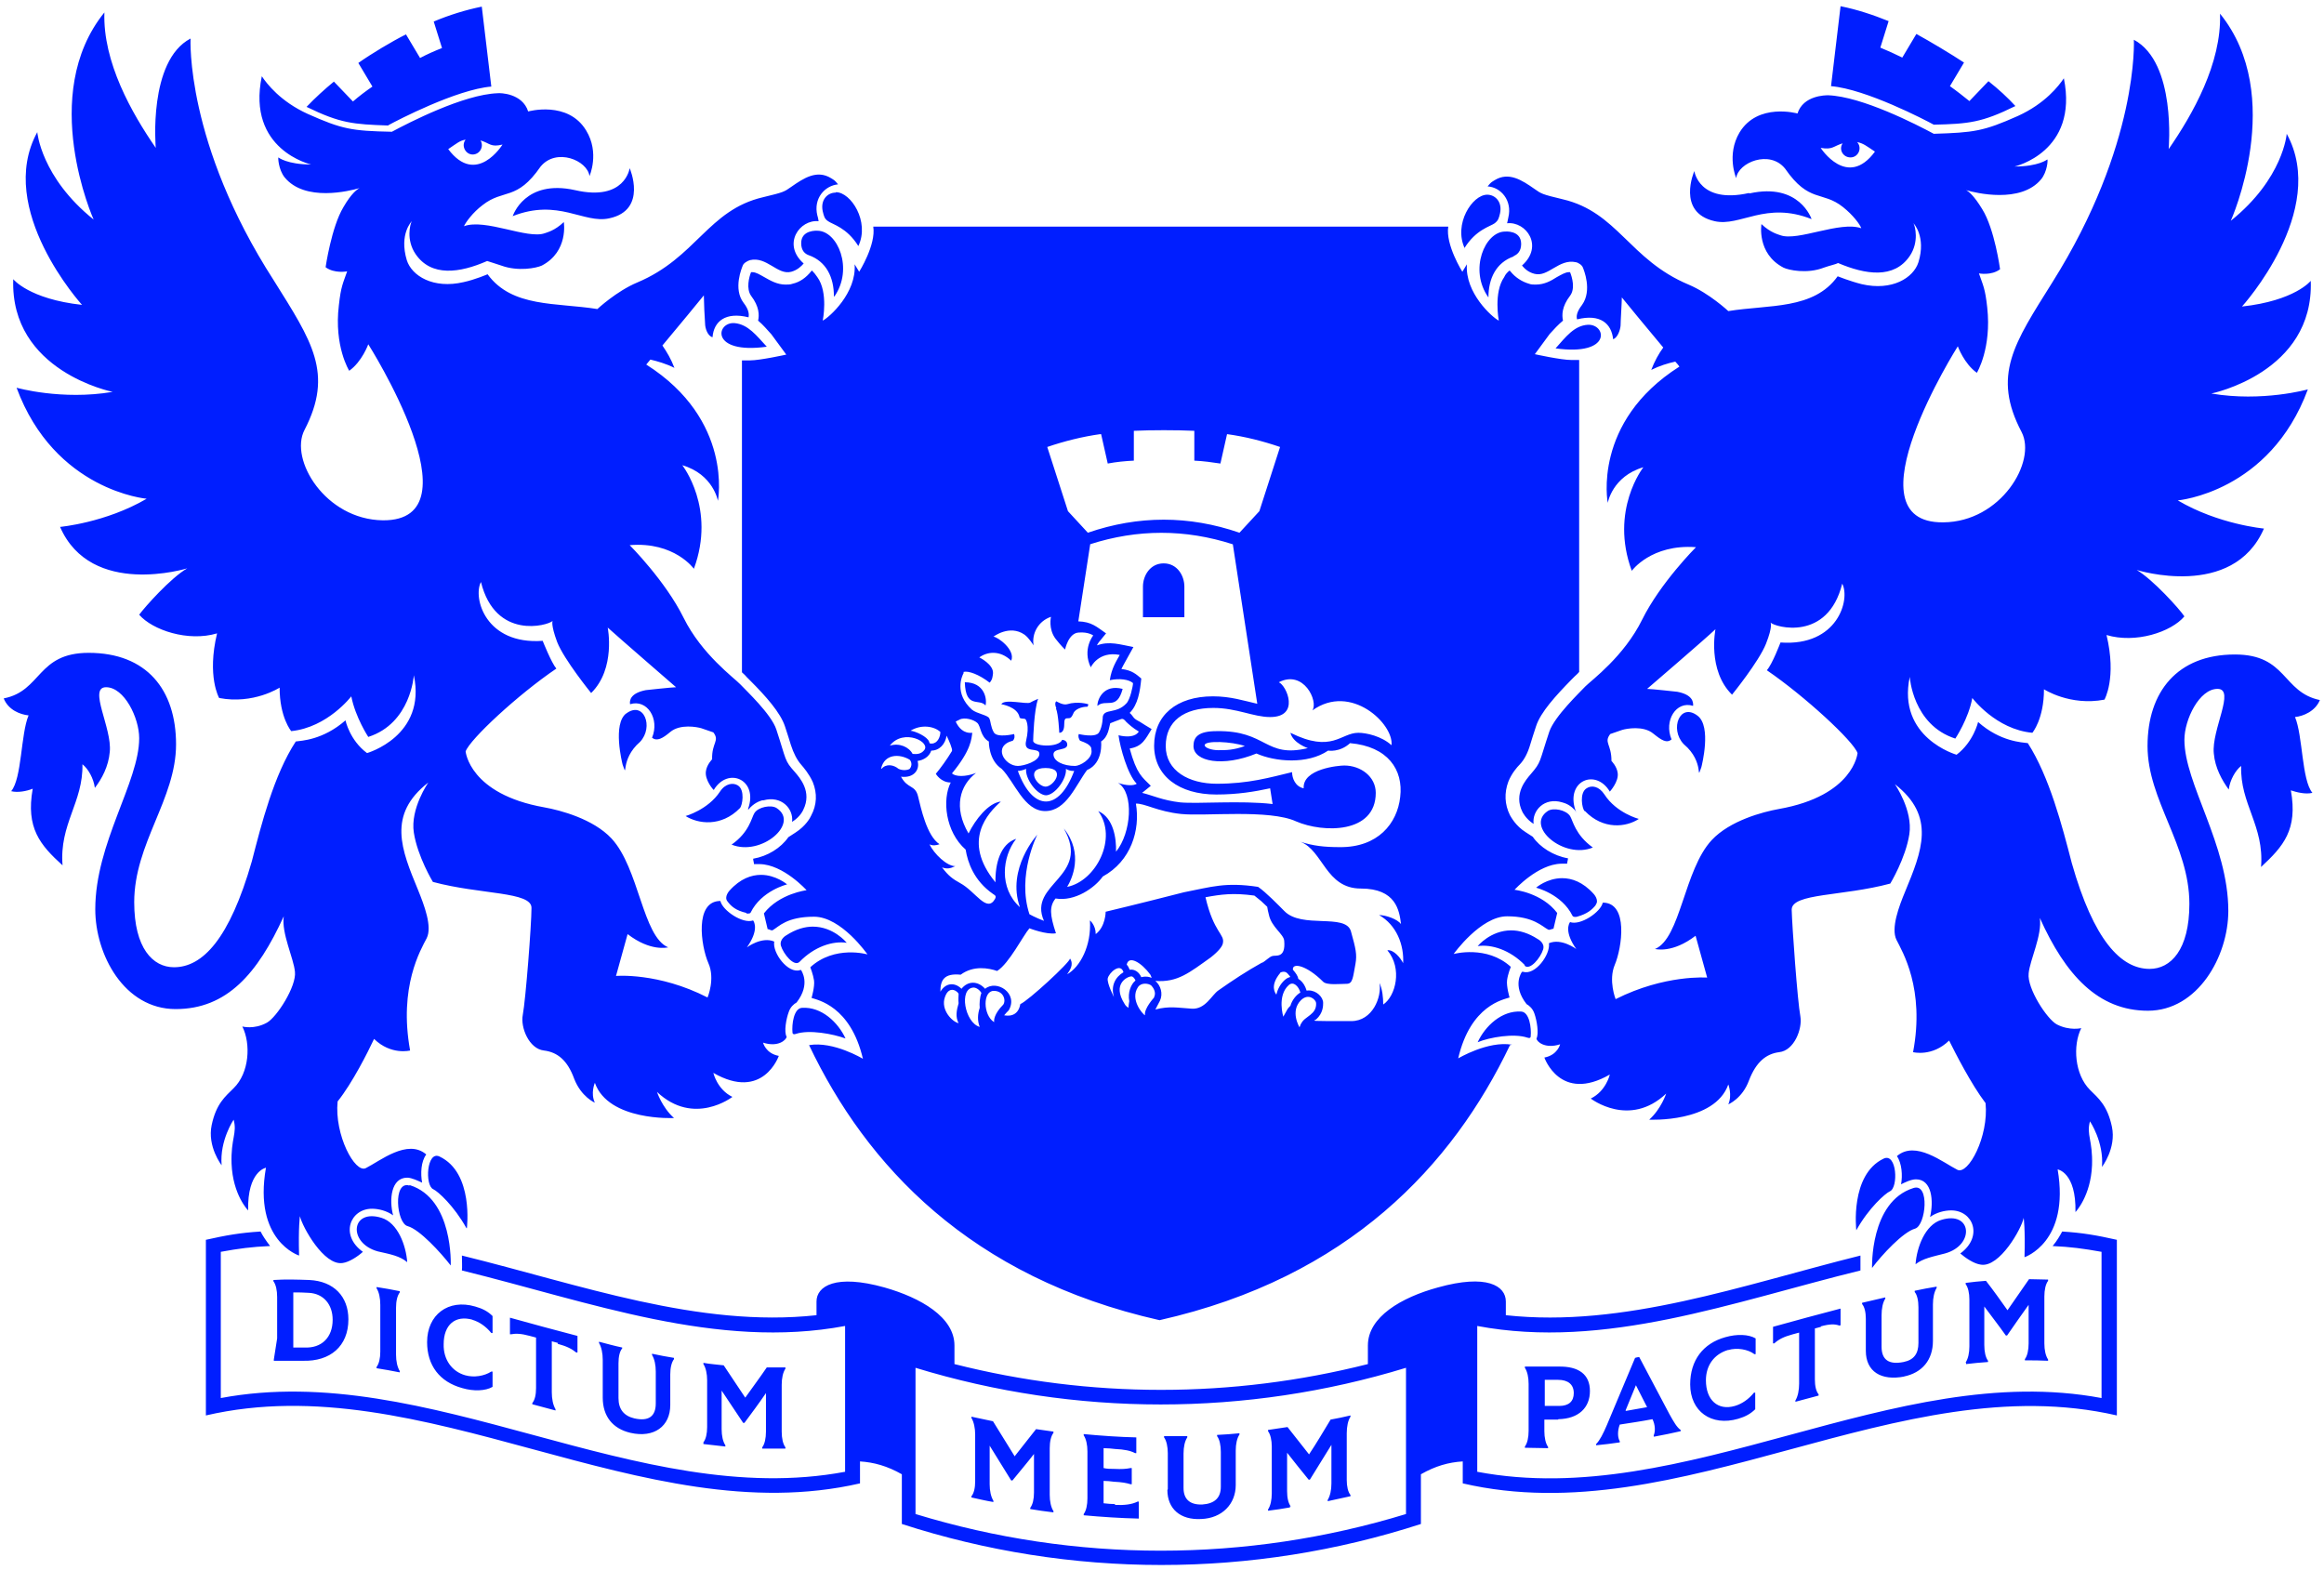 <?xml version="1.0" encoding="UTF-8"?>
<svg id="Layer_1" data-name="Layer 1" xmlns="http://www.w3.org/2000/svg" xmlns:xlink="http://www.w3.org/1999/xlink" viewBox="0 0 56.1 37.9">
  <defs>
    <style>
      .cls-1 {
        clip-path: url(#clippath);
      }

      .cls-2 {
        fill: none;
      }

      .cls-2, .cls-3 {
        stroke-width: 0px;
      }

      .cls-3 {
        fill: #001eff;
      }
    </style>
    <clipPath id="clippath">
      <rect class="cls-2" x="0" y="0" width="56.1" height="37.9"/>
    </clipPath>
  </defs>
  <g class="cls-1">
    <path class="cls-3" d="m26.31,13.14c1.15-.37,2.3-.37,3.45,0l.59,3.85c-.31-.07-.64-.18-1.07-.18-.88,0-1.42.46-1.42,1.19s.6,1.18,1.5,1.18c.52,0,.93-.07,1.3-.15l.06.38c-.77-.09-1.8,0-2.23-.04-.43-.05-.67-.17-.92-.23l.21-.17c-.21-.21-.34-.28-.51-.9.31-.05.38-.23.53-.47-.27-.16-.25-.16-.33-.2-.13-.07-.1-.1-.2-.19.2-.2.25-.52.28-.83-.12-.1-.22-.2-.48-.23.05-.1-.03.05.29-.53-.32-.06-.58-.15-.88-.04.03-.06.02-.05.22-.29-.23-.16-.35-.28-.67-.29l.29-1.88Zm3.74,4.87c-.28.1-.45.1-.64.1-.17,0-.33-.06-.33-.12,0-.12.66-.09.97.02m3.83,5.26c-.07-.15-.24-.35-.39-.33.37.44.2,1.11-.1,1.31,0-.17-.02-.37-.09-.52.06.34-.17.92-.68.92-1.07,0-.91,0-.85-.04.17-.15.17-.33.17-.4,0-.14-.16-.3-.35-.3-.08,0-.03.03-.08-.08-.04-.09-.1-.16-.17-.2-.01-.07-.06-.14-.13-.22-.02-.18.33-.11.73.29.09.09.42.05.57.05s.15-.17.21-.48c.04-.23.01-.36-.11-.79-.13-.44-1.19-.05-1.61-.49-.14-.14-.44-.45-.63-.58-.79-.12-1.12,0-1.79.13-1.09.28-1.89.47-1.89.47,0,0,0,.36-.24.54,0-.22-.14-.33-.14-.33.04.61-.24,1.13-.55,1.3.06-.09.17-.23.07-.38-.01.1-1.01,1.02-1.2,1.1-.06.33-.33.28-.39.27.04-.05.07-.08.11-.12.24-.41-.29-.75-.57-.52-.18-.2-.42-.19-.57,0-.16-.16-.38-.15-.51.07,0-.28.09-.45.49-.41.31-.23.68-.16.88-.09.29-.18.63-.86.78-1.03,0,0,.41.16.64.12-.15-.45-.16-.65-.01-.84.47.08.95-.26,1.14-.53.68-.37.91-1.12.8-1.76.21-.01.52.19,1.09.25.57.06,2.13-.12,2.78.18.65.28,1.92.3,1.92-.69,0-.39-.36-.66-.76-.66-.14,0-1.01.08-.98.55-.2-.04-.28-.24-.28-.39-.54.13-1.05.28-1.82.28-.67,0-1.23-.31-1.23-.91s.44-.92,1.15-.92c.56,0,.97.22,1.37.22.73,0,.4-.76.21-.84.6-.31.96.46.81.68.93-.67,1.97.33,1.91.84-.24-.22-.61-.3-.8-.3-.43,0-.63.5-1.64,0,.06.25.42.37.42.37-1.04.25-.98-.43-2.2-.41-.44,0-.56.14-.56.36,0,.38.72.51,1.52.18.45.2,1.23.27,1.73-.07,0,0,.28.05.53-.18.91.08,1.29.64,1.21,1.3-.07.64-.54,1.22-1.46,1.21-.37,0-.64-.03-.95-.13.55.21.61,1.13,1.46,1.13s.93.53.97.86c-.08-.12-.37-.22-.53-.22.42.24.61.72.58,1.18m-2.47,1.45l-.03.08s-.24-.39.04-.66c.18-.17.35-.01.36.07.02.29-.28.32-.36.5m-.43-.16s-.16-.51.13-.77c.11-.1.24.03.28.18-.1.06-.2.18-.24.32-.07.07-.06.06-.17.26m-.08-1.06s.11-.06.18.02c.12.14.06.04-.07.16-.11.1-.17.23-.2.35-.02-.03-.17-.21.1-.53m-.45-.24c-.36.2-.71.43-1.05.67-.16.11-.31.46-.64.44-.33-.02-.54-.07-.88.02l.11-.21c.08-.17.02-.37-.11-.48.54.04.82-.2,1.34-.57.19-.15.28-.27.29-.34.05-.22-.22-.25-.42-1.11.38-.07.67-.11,1.18-.04.2.16.13.1.31.27.01.06.02.12.04.19.06.3.36.47.37.63.04.44-.21.34-.29.37-.07.02-.16.12-.24.16m-2.61.84s-.25.27-.22.43c-.05-.02-.37-.38-.17-.68.08-.12.26-.09.32-.04.04.04.13.16.07.28m-.66-.79c.05-.22.35-.05.57.25.07.16.02,0-.22.06-.05-.12-.16-.2-.28-.18-.02-.05-.04-.09-.07-.12m.06.88s-.02.11-.02.16c-.03-.02-.07-.05-.09-.09-.32-.5.08-.67.16-.67.04,0,.08.05.1.1-.11.09-.19.29-.15.5m-.37-.1s-.17-.33-.15-.45c.03-.14.31-.39.38-.15-.2.12-.31.33-.23.6m-2.9.6c-.26-.17-.27-.75,0-.75.23,0,.3.22.23.33-.23.23-.23.39-.22.42m-.35-.34c-.05.15-.06.31,0,.46-.36-.1-.51-.93-.15-.95.07,0,.15.06.19.13-.04.11-.05.26-.04.36m-.51-.33s-.01.15,0,.22c-.05.17-.08.33,0,.48-.15-.03-.44-.32-.33-.63.11-.32.34-.11.33-.07m-.71-3.62c.08.04.17.03.25,0-.31-.2-.45-.88-.52-1.16-.07-.28-.25-.17-.41-.47.31.04.46-.17.4-.38.14-.02.28-.1.33-.25.2,0,.34-.16.37-.36.06.12.15.33.13.37-.12.2-.28.42-.39.55,0,0,.12.21.36.21-.21.41-.13,1.19.36,1.62.05.31.2.75.66,1.07.04.03.09.04.05.12-.2.35-.47-.18-.84-.38-.18-.1-.28-.17-.44-.38.12.04.19.03.32-.03-.2,0-.51-.29-.63-.54m-1.16-1.82c.08-.35.44-.36.69-.21.06.07.05.16,0,.22-.04.03-.17.05-.27,0-.12-.1-.3-.13-.41,0m1.02-.44c-.07.08-.16.09-.27.08-.09-.17-.32-.27-.55-.2.33-.43,1.02-.08.82.12m.4-.45c0,.12-.07.28-.21.28-.05,0-.05,0-.06-.04-.04-.13-.34-.26-.45-.27.26-.16.57-.11.72.03m.46-.3c.13-.06.34,0,.43.08.09.08.07.33.28.45,0,0-.01.45.31.66.31.31.54,1.02,1.05,1.02s.74-.63,1.01-.99c.4-.17.34-.69.34-.69.18-.12.19-.34.22-.44,0,0,.2-.08.26-.1.05-.02.09.02.12.06.05.05.17.16.31.24-.08.13-.28.14-.49.09.04.3.22.95.44,1.17-.07.05-.25.05-.45-.02.39.24.32,1.21-.05,1.66.01-.32-.06-.82-.43-.98.48.65-.05,1.69-.75,1.83.11-.18.41-.8-.08-1.41.67,1.18-.88,1.32-.48,2.23-.21-.08-.35-.16-.35-.16-.31-.94.19-1.92.19-1.92,0,0-.75.82-.42,1.75-.51-.46-.43-1.22-.09-1.65-.38.12-.51.6-.5,1.05-.83-1.01-.17-1.68.13-1.95-.3.03-.62.44-.78.77-.37-.63-.21-1.16.18-1.46-.26.1-.5.09-.58.01.47-.57.47-.84.49-.98-.21.02-.33-.12-.4-.27.04-.02.05-.03.1-.05m2.07,1.17c.51,0,.19.45,0,.45-.2,0-.51-.45,0-.45m0,.66c.23,0,.52-.41.49-.64,0,0,.09.06.2.05-.36.98-1,.99-1.36,0,.1,0,.2-.05.2-.05-.03.23.26.64.49.64m-2-2.98c.12-.03.37.06.63.26.07-.08.07-.15.08-.22.02-.22-.33-.39-.33-.39.19-.14.5-.18.77.08.11-.26-.33-.58-.43-.58,0,0,.39-.3.75-.05.11.08.22.26.22.26-.05-.29.12-.59.42-.69,0,0-.07.29.11.53.14.18.23.26.23.26,0,0,.08-.4.33-.41.23-.02.35.07.35.07,0,0-.27.33-.06.77,0,0,.18-.4.7-.3-.07.13-.2.32-.24.61.23-.05.46-.02.56.07,0,.07-.07.4-.16.49-.24.26-.53.12-.57.32,0,0,0,.23-.09.38-.08.14-.49.04-.49.04-.02.06,0,.11.03.16.14.05.23.09.27.17,0,.02.01.05.01.09,0,.19-.28.35-.4.35-.28,0-.52-.11-.52-.28,0-.17.37-.07.33-.26-.02-.09-.12-.09-.12-.09-.09.2-.71.16-.7.02,0-.05.02-.75.12-1.01,0,0-.12.05-.19.09-.09.05-.62-.1-.7.04,0,0,.39.06.44.31,0,.05.12.03.14.05.01,0,.11.14.02.52-.08.33.32.14.32.32s-.38.29-.52.29c-.32,0-.62-.48-.12-.61.04-.04.05-.1.03-.16,0,0-.41.1-.49-.04-.08-.14-.07-.26-.11-.34-.04-.08-.3-.11-.42-.21-.43-.39-.24-.81-.2-.88m3.32-5.77l.16.71c.21-.04.42-.06.63-.07v-.72c.41-.02,1.04-.02,1.46,0v.72c.22.01.43.04.63.07l.16-.71c.44.06.87.17,1.28.31l-.5,1.55-.48.52c-1.22-.42-2.44-.42-3.66,0l-.48-.52-.5-1.55c.41-.14.85-.25,1.28-.31m2.02,4.42h-.99v-.74c0-.26.17-.56.5-.56s.5.3.5.56v.74Zm-3.08,2.2c-.06-.14,0-.17,0-.17,0,0,.16.1.26.07.26-.08.51,0,.51,0,0,.04-.02.06-.02.06-.16,0-.29.07-.33.14-.07.17-.1.13-.16.14-.05,0-.07.03-.07.14,0,.14-.04.21-.12.21,0,0-.02-.45-.08-.59m-2.2-.63c.48,0,.54.41.5.56-.15-.18-.48.09-.5-.56m3.2.57c0-.16.15-.53.61-.41-.14.53-.4.23-.61.41m-8.06,2.28c.43-.12.73.2.69.52.2-.12.27-.29.27-.29.22-.44-.09-.78-.2-.91-.26-.29-.2-.27-.45-1.03-.12-.37-.73-.94-.87-1.09-.14-.15-.93-.72-1.37-1.61-.44-.89-1.3-1.75-1.3-1.75,1.08-.09,1.55.57,1.55.57.54-1.46-.28-2.5-.28-2.5.75.22.86.86.86.86,0,0,.38-1.95-1.73-3.29.03-.04.07-.08.1-.12.17.04.38.1.58.2-.08-.21-.18-.38-.29-.54.41-.49.88-1.06,1-1.21,0,.13.02.57.03.68,0,.11.06.3.18.33.03-.38.31-.62.87-.48.01-.06.02-.17-.12-.35-.26-.34-.04-.85-.02-.9.02-.06.11-.11.17-.13.41-.1.67.37,1,.28.15-.04.25-.14.3-.2-.53-.47-.09-1.07.36-1.02,0,0-.01-.08-.03-.14-.1-.41.18-.72.5-.75-.08-.1-.09-.1-.17-.15-.34-.21-.66,0-.96.21-.17.12-.18.13-.68.25-1.33.31-1.61,1.46-3.04,2.06-.5.21-.96.64-.96.64-.99-.16-2.06-.03-2.65-.84,0,0-.3.13-.58.19-.73.17-1.25-.15-1.37-.53-.19-.63.12-.94.12-.94-.04.07-.14.45.09.79.38.56,1.07.46,1.73.17.05.02.2.06.34.11.41.15.85.06.98,0,.65-.34.53-1.05.53-1.05-.22.21-.41.25-.46.27-.42.15-1.43-.36-1.95-.17.04-.09.21-.33.45-.51.51-.4.82-.09,1.4-.93.38-.46,1.13-.15,1.18.23,0,0,.25-.56-.08-1.1-.44-.73-1.4-.46-1.4-.46-.14-.44-.68-.45-.74-.44-.82.03-2.14.71-2.55.93-.97-.02-1.2-.06-2.03-.43-.66-.3-.99-.73-1.11-.91-.37,1.78,1.19,2.13,1.19,2.13-.58,0-.79-.17-.79-.17-.01,0,0,.29.15.48.49.6,1.57.33,1.81.26-.06.03-.2.13-.39.46-.29.48-.43,1.45-.43,1.45.21.16.52.1.52.1-.1.29-.15.36-.2.82-.12.99.25,1.58.25,1.58.31-.22.46-.64.46-.64,0,0,2.71,4.27.35,4.25-1.39-.02-2.26-1.47-1.89-2.18.71-1.37.18-2.14-.74-3.61C4.47,3.45,4.6.93,4.6.93c-1.03.54-.84,2.64-.84,2.64-.58-.84-1.28-2.07-1.24-3.27-1.61,1.99-.26,5-.26,5C.99,4.28.9,3.19.9,3.19-.12,5.05,1.98,7.36,1.98,7.36c-1.28-.14-1.66-.62-1.66-.62-.08,2.23,2.4,2.72,2.4,2.72-1.23.21-2.32-.1-2.32-.1.92,2.49,3.14,2.68,3.14,2.68-.99.58-2.09.68-2.09.68.75,1.72,3.07,1,3.07,1-.4.23-1.03.94-1.16,1.12.32.37,1.18.66,1.88.45-.25,1.04.05,1.56.05,1.56.83.16,1.46-.25,1.46-.25,0,.72.28,1.05.28,1.05.88-.09,1.45-.84,1.45-.84.1.51.41.98.41.98,1.03-.33,1.1-1.49,1.1-1.49.31,1.47-1.13,1.88-1.13,1.88-.42-.31-.52-.79-.52-.79-.55.48-1.07.49-1.2.51-.53.81-.83,2-1.06,2.89-.54,1.88-1.19,2.56-1.88,2.56-.51,0-.96-.46-.96-1.57,0-1.42,1.01-2.49,1.01-3.81s-.71-2.21-2.11-2.21c-1.25,0-1.13.92-2.05,1.1.11.28.4.39.6.41-.19.45-.16,1.52-.42,1.83.16.04.37,0,.52-.06-.17.95.18,1.36.72,1.85-.08-1,.5-1.52.48-2.44.14.11.27.34.3.57.17-.22.33-.52.36-.87.06-.57-.53-1.56-.09-1.56s.8.74.8,1.23c0,1.06-1.06,2.53-1.06,4.13,0,1.1.7,2.41,1.94,2.41s1.98-.86,2.61-2.24c-.06.41.24,1.01.27,1.34.04.35-.44,1.1-.68,1.23-.31.17-.59.09-.59.09.21.42.17,1.12-.21,1.49-.2.2-.42.37-.53.89-.11.52.24.97.24.97-.05-.6.29-1.1.29-1.1.09.33-.07.45-.05,1.06.03.76.4,1.13.4,1.13-.02-.95.43-1.03.43-1.03-.31,1.77.8,2.12.8,2.12-.02-.68.02-.95.02-.95.06.26.58,1.2,1.03,1.13.16-.02.37-.16.49-.27-.56-.4-.31-1.04.22-1.04.16,0,.36.05.51.16-.1-.38-.05-.91.34-.91.11,0,.27.08.36.12-.04-.21-.03-.51.1-.68-.45-.39-1.12.16-1.46.33-.26.13-.76-.8-.68-1.61.36-.45.74-1.21.88-1.51.41.4.87.28.87.28-.28-1.54.26-2.44.4-2.71.14-.28-.06-.8-.21-1.17-.4-.97-.75-1.81.25-2.59,0,0-.44.63-.35,1.21.09.58.46,1.19.46,1.19,1.15.31,2.39.23,2.38.63,0,.4-.14,2.21-.21,2.58-.06.3.15.82.51.86.33.04.57.24.73.68.17.44.5.58.5.58-.11-.23,0-.48,0-.48.33.93,1.91.85,1.91.85-.29-.26-.41-.63-.41-.63.89.84,1.82.12,1.82.12-.37-.18-.46-.58-.46-.58,1.2.69,1.58-.41,1.58-.41-.32-.06-.38-.32-.38-.32.37.12.56-.07.57-.14-.07-.12-.01-.44.05-.6.04-.12.12-.19.19-.23.35-.45.11-.77.11-.78,0,0-.02-.01-.03,0-.29.09-.67-.42-.62-.69-.3-.13-.66.14-.66.14.29-.41.18-.61.15-.65-.25.09-.74-.24-.79-.47-.63,0-.47,1.09-.29,1.5.17.38-.02.83-.02.83-1.19-.61-2.21-.52-2.21-.52l.28-1.01c.56.43.96.32.98.32-.62-.26-.7-1.91-1.37-2.63-.44-.47-1.23-.68-1.62-.75-1.81-.32-1.9-1.35-1.9-1.35.1-.29,1.26-1.37,2.19-2-.12-.14-.33-.67-.33-.67-1.38.1-1.69-1.04-1.49-1.42.35,1.41,1.62,1.05,1.73.94,0,0-.05.08.11.51.17.43.82,1.23.82,1.23.6-.59.4-1.58.4-1.58.23.21,1.65,1.44,1.65,1.44-.09,0-.73.07-.73.07-.36.07-.4.24-.38.34.41-.13.72.35.53.81.12.09.25.02.44-.14.24-.2.65-.12.75-.09.03.01.29.1.29.1.16.21-.04.24-.03.65,0,0-.13.13-.15.29-.03.21.18.45.19.45.34-.57,1.08-.25.83.45,0,.03,0,.03,0,.03.13-.16.27-.21.34-.23m18.1,5.9c-.58-.1-1.3.33-1.3.33.3-1.29,1.1-1.42,1.24-1.47,0,0-.08-.27-.06-.42.02-.15.09-.32.09-.32-.58-.53-1.38-.31-1.38-.31,0,0,.65-.91,1.29-.91s.85.25.99.32c.04.02.09-.02.13-.02.03-.13.06-.25.09-.38-.37-.49-1.03-.56-1.03-.56,0,0,.56-.62,1.13-.63.04,0,.09,0,.14,0,0-.04.02-.09.02-.13-.35-.06-.68-.27-.85-.52l-.17-.11c-.24-.15-.35-.36-.38-.41-.13-.26-.14-.54-.04-.81.08-.2.21-.35.28-.42q.16-.17.25-.48c.03-.11.08-.25.14-.44.11-.34.48-.74.85-1.12.03-.03.08-.08.08-.08.03-.03.07-.06.11-.11v-7.53c-.06,0-.12,0-.19,0-.25,0-.88-.14-.88-.14,0,0,.33-.45.36-.49.1-.11.2-.22.32-.32h0c-.03-.13-.03-.34.17-.6.13-.17.05-.45,0-.57-.01,0-.02,0-.03,0-.08,0-.18.06-.29.12-.14.09-.3.18-.51.18-.06,0-.11,0-.16-.02-.17-.05-.33-.15-.45-.3l-.02-.02c-.05.04-.1.09-.13.16-.26.37-.13,1.05-.13,1.05-.16-.08-.82-.67-.77-1.36l-.11.18s-.41-.65-.34-1.09h-13.88c.07.44-.34,1.09-.34,1.09l-.11-.18c.05.69-.61,1.28-.77,1.36,0,0,.14-.68-.13-1.05-.04-.06-.08-.11-.13-.16l-.02.02c-.12.15-.27.26-.45.3-.05.02-.11.02-.17.02-.2,0-.37-.1-.51-.18-.11-.06-.2-.12-.29-.12-.01,0-.02,0-.03,0-.05.12-.12.4,0,.57.2.26.2.47.17.6h0c.12.1.22.22.32.33.03.04.36.49.36.49,0,0-.63.14-.88.14-.07,0-.13,0-.19,0v7.53s.09.08.11.11c0,0,.05.05.08.08.38.38.74.78.85,1.12.06.19.11.33.14.44q.1.31.25.48c.06.07.19.22.28.42.11.27.1.55-.04.81-.02.05-.13.25-.38.41l-.17.11c-.18.26-.5.46-.85.52,0,.04.02.09.02.13.05,0,.09,0,.14,0,.57.01,1.13.63,1.13.63,0,0-.66.08-1.03.56.03.13.06.25.09.38.05,0,.09.05.13.02.14-.08.33-.32.99-.32s1.29.91,1.29.91c0,0-.79-.23-1.38.31,0,0,.07.18.09.32.02.15-.06.42-.06.42.14.05.94.19,1.24,1.47,0,0-.71-.43-1.3-.33,1.38,2.9,3.89,5.61,8.46,6.64,4.57-1.03,7.08-3.75,8.46-6.64M20.14,7.16c.47-.67.08-1.59-.41-1.59,0,0-.39-.03-.39.3,0,.19.1.26.18.29.43.15.61.54.61.99m-1.62,1.22c-.25-.27-.45-.54-.78-.57-.45-.03-.59.76.78.57m1.66-3.72c-.19,0-.37.17-.31.45.03.12.04.18.13.24.11.08.45.15.73.6.28-.59-.18-1.3-.54-1.3m-8.93-1.28c-.13.14-.02.37.16.37.17,0,.28-.19.19-.34.23.07.24.17.53.1h0s-.63,1.02-1.31.11c.21-.14.28-.21.43-.23m1.12,1.85c1.11-.44,1.72.19,2.34.05.93-.2.49-1.21.49-1.21,0,0-.11.81-1.32.53-1.21-.27-1.5.62-1.5.62m5.43,13.75c-.11-.07-.3-.05-.43.15-.29.44-.83.59-.83.59.3.19.86.27,1.31-.19.06-.06.13-.44-.05-.55m-2.69-1.74c-.34.25-.1,1.2-.09,1.24.14.38-.08-.12.42-.55.34-.36.09-1.01-.34-.68m-3.84,12.42s.17-1.34-.66-1.73c-.31-.15-.36.7-.15.79.11.05.5.4.8.94m-2-.23-.05-.02c-.74-.23-.82.61-.09.81.31.07.53.11.71.26-.03-.41-.23-.95-.62-1.07m.67-.78c-.4-.12-.31.91-.04.98.29.08.8.64,1.04.95,0,0,.07-1.61-.99-1.94m8.12-6.56s.09.02.11-.02c.26-.53.88-.68.88-.68,0,0-.27-.23-.63-.23-.23,0-.5.09-.76.38,0,0-.14.15-.05.26.09.12.2.22.46.28m2.39,3.03c-.18-.39-.58-.77-1.05-.74-.2.01-.25.4-.23.6,0,.03.03.05.08.03.32-.11.9,0,1.2.11m.02-2.32s-.31-.38-.81-.38c-.19,0-.41.06-.64.21,0,0-.17.09-.13.25.06.2.32.52.45.39.36-.37.8-.51,1.14-.46m-2.78-2.37c.71.29,1.65-.51,1.09-.88-.13-.09-.45-.03-.54.12-.07.11-.12.46-.55.76M9.38,3.02c.2-.11,1.64-.86,2.48-.93l-.23-1.93c-.39.08-.78.2-1.16.36l.2.64c-.18.07-.36.15-.53.24l-.34-.57c-.34.17-.84.47-1.15.69l.34.57c-.16.11-.32.23-.47.36l-.46-.48c-.23.19-.45.39-.66.61.82.4,1.13.42,1.97.45m27.17,3.15c.08-.03.18-.11.18-.29,0-.34-.39-.3-.39-.3-.48,0-.88.92-.4,1.59,0-.45.18-.84.61-.99m1.79,1.65c-.33.02-.53.29-.78.57,1.37.19,1.23-.59.78-.57m-2.98-1.85c.28-.45.62-.52.73-.6.09-.07.1-.12.13-.24.06-.28-.12-.45-.31-.45-.36,0-.82.71-.54,1.3m9.9-2.34c-.67.91-1.31-.09-1.31-.09h0c.29.05.3-.04.53-.11-.1.15.01.34.19.34.19,0,.29-.23.16-.37.15.03.22.09.43.23m-7.23,15.93s0,0,0-.03c-.24-.71.49-1.02.83-.45,0,0,.22-.24.19-.45-.02-.16-.15-.29-.15-.29,0-.41-.19-.44-.03-.65,0,0,.26-.09.29-.1.1-.03.51-.11.75.09.2.16.32.24.44.14-.19-.45.11-.94.52-.81.01-.1-.02-.27-.38-.34,0,0-.63-.07-.73-.07,0,0,1.42-1.22,1.65-1.44,0,0-.2.99.4,1.58,0,0,.65-.8.82-1.23s.11-.51.11-.51c.11.11,1.38.47,1.73-.94.2.38-.11,1.52-1.49,1.42,0,0-.2.53-.33.67.92.63,2.09,1.71,2.19,2,0,0-.09,1.03-1.9,1.35-.39.07-1.18.28-1.62.75-.67.72-.75,2.37-1.37,2.63.02,0,.42.11.98-.32l.28,1.01s-1.02-.08-2.21.52c0,0-.18-.45-.02-.83.17-.4.34-1.5-.29-1.5-.05.23-.54.56-.79.47-.03.04-.14.24.15.65,0,0-.36-.27-.66-.14.04.27-.33.78-.62.69-.02,0-.03,0-.03,0,0,0-.25.32.11.78.07.04.15.11.19.23.06.17.11.48.05.6,0,.07.2.26.57.14,0,0-.06.26-.38.32,0,0,.38,1.1,1.58.41,0,0-.09.4-.46.58,0,0,.93.72,1.82-.12,0,0-.12.37-.41.63,0,0,1.58.08,1.91-.85,0,0,.1.25,0,.48,0,0,.34-.14.5-.58.17-.44.41-.64.73-.68.36-.04.56-.56.51-.86-.07-.37-.2-2.18-.21-2.58,0-.4,1.23-.32,2.38-.63,0,0,.37-.61.46-1.19.09-.58-.35-1.21-.35-1.21,1,.78.65,1.62.25,2.59-.15.36-.35.89-.21,1.17.14.28.69,1.18.4,2.71,0,0,.46.12.87-.28.15.3.53,1.05.88,1.51.08.81-.42,1.74-.68,1.61-.34-.17-1.01-.72-1.46-.33.12.17.14.47.1.68.08-.04.24-.12.36-.12.39,0,.43.53.34.91.15-.11.35-.16.51-.16.53,0,.78.63.22,1.04.13.11.33.25.5.27.45.07.98-.87,1.03-1.13,0,0,.04.26.02.95,0,0,1.1-.36.8-2.12,0,0,.45.07.43,1.03,0,0,.37-.38.4-1.13.02-.61-.14-.73-.05-1.06,0,0,.34.5.29,1.1,0,0,.35-.45.24-.97-.11-.52-.33-.69-.53-.89-.37-.37-.42-1.07-.21-1.49,0,0-.28.07-.59-.09-.24-.13-.72-.87-.68-1.23.03-.33.33-.92.27-1.34.62,1.38,1.41,2.24,2.61,2.24s1.94-1.31,1.94-2.41c0-1.6-1.06-3.07-1.06-4.13,0-.49.36-1.23.8-1.23s-.15.99-.09,1.56c.03.35.2.65.36.87.03-.23.16-.46.3-.57-.03.92.56,1.44.48,2.44.54-.5.89-.9.72-1.85.15.05.36.1.52.06-.26-.31-.23-1.38-.42-1.83.2-.02.49-.14.6-.41-.91-.19-.79-1.1-2.05-1.1-1.39,0-2.11.9-2.11,2.21s1.01,2.39,1.01,3.81c0,1.11-.45,1.57-.96,1.57-.69,0-1.35-.69-1.88-2.56-.23-.89-.54-2.08-1.06-2.89-.13-.02-.66-.03-1.2-.51,0,0-.11.48-.52.79,0,0-1.44-.41-1.13-1.88,0,0,.07,1.16,1.1,1.49,0,0,.32-.48.41-.98,0,0,.57.76,1.45.84,0,0,.28-.33.28-1.05,0,0,.63.41,1.46.25,0,0,.3-.52.05-1.56.7.21,1.56-.07,1.88-.45-.12-.18-.75-.88-1.15-1.12,0,0,2.32.73,3.07-1,0,0-1.1-.1-2.08-.68,0,0,2.22-.19,3.14-2.68,0,0-1.1.31-2.33.1,0,0,2.48-.5,2.4-2.72,0,0-.38.48-1.66.62,0,0,2.1-2.31,1.08-4.17,0,0-.08,1.08-1.35,2.1,0,0,1.35-3.01-.26-5,.04,1.2-.66,2.43-1.24,3.27,0,0,.19-2.09-.84-2.64,0,0,.13,2.52-1.97,5.86-.92,1.47-1.46,2.24-.74,3.61.37.71-.5,2.17-1.89,2.18-2.36.03.35-4.25.35-4.25,0,0,.15.42.46.64,0,0,.36-.59.25-1.58-.05-.46-.1-.53-.2-.82,0,0,.3.06.51-.1,0,0-.13-.97-.43-1.45-.2-.33-.33-.43-.39-.46.23.07,1.32.33,1.81-.26.15-.18.17-.48.15-.48,0,0-.21.17-.79.17,0,0,1.55-.35,1.19-2.13-.12.18-.45.61-1.11.91-.83.37-1.06.4-2.03.43-.41-.22-1.73-.9-2.55-.93-.06,0-.6,0-.74.44,0,0-.96-.27-1.4.46-.32.54-.08,1.1-.08,1.1.05-.38.81-.69,1.18-.23.58.84.9.53,1.4.93.24.19.41.42.44.51-.52-.18-1.53.32-1.95.17-.05-.02-.24-.06-.46-.27,0,0-.12.71.53,1.05.12.06.57.16.98,0,.14-.05.29-.08.34-.11.66.28,1.35.39,1.73-.17.23-.34.13-.72.09-.79,0,0,.31.32.12.94-.12.38-.64.7-1.37.53-.28-.07-.58-.19-.58-.19-.58.81-1.65.68-2.64.84,0,0-.46-.43-.96-.64-1.43-.6-1.71-1.75-3.04-2.06-.5-.12-.51-.13-.68-.25-.3-.21-.62-.42-.96-.21-.08.05-.09.05-.17.15.32.02.6.34.5.75-.01.06-.03.14-.03.14.46-.05.89.55.36,1.02.05.06.14.16.3.2.33.09.59-.37,1-.28.06.01.15.07.17.13.02.05.23.55-.02.9-.14.18-.14.29-.12.35.56-.14.83.1.87.48.11-.04.17-.22.18-.33,0-.11.03-.56.03-.68.12.15.59.72,1,1.21-.11.15-.21.33-.29.54.2-.1.4-.16.58-.2.04.04.07.08.1.12-2.11,1.34-1.73,3.29-1.73,3.29,0,0,.11-.64.86-.86,0,0-.82,1.04-.28,2.5,0,0,.47-.65,1.55-.57,0,0-.86.86-1.3,1.75-.44.89-1.22,1.46-1.37,1.61-.14.15-.74.72-.87,1.09-.25.75-.19.73-.45,1.03-.11.13-.42.47-.2.91,0,0,.08.17.27.29-.04-.32.26-.65.69-.52.07.02.21.06.34.23m4.17-14.94c-1.21.27-1.32-.53-1.32-.53,0,0-.44,1,.49,1.21.62.14,1.23-.49,2.34-.05,0,0-.29-.89-1.5-.62m-3.97,14.91c.44.46,1,.39,1.3.19,0,0-.54-.14-.83-.59-.13-.2-.31-.23-.43-.15-.18.11-.11.49-.05.55m2.4-1.61c.51.43.28.93.42.55.01-.04.25-.98-.09-1.24-.43-.33-.68.32-.34.68m4.98,10.8c.21-.09.17-.94-.15-.79-.82.39-.66,1.73-.66,1.73.3-.54.7-.89.81-.94m1.19.71-.57,1.05c.18-.14.4-.18.71-.26.73-.2.65-1.04-.09-.81-.39.12-.59.66-.62,1.07m-1.05.09c.24-.32.75-.87,1.04-.95.26-.08.36-1.11-.04-.98-1.06.33-1,1.94-1,1.94m-6.67-8.78c.09-.11-.05-.26-.05-.26-.26-.29-.53-.38-.76-.38-.37,0-.63.23-.63.23,0,0,.62.15.88.68.02.03.07.03.11.02.25-.07.36-.17.45-.28m-1.65,3.2c.06.02.08,0,.08-.03.02-.2-.03-.59-.23-.6-.47-.03-.87.35-1.05.74.29-.12.88-.22,1.2-.11m-.07-1.74c.13.13.39-.19.45-.39.05-.16-.13-.25-.13-.25-.23-.15-.45-.21-.64-.21-.5,0-.81.38-.81.38.33-.05.78.09,1.14.46m1.09-3.6c-.1-.15-.41-.21-.54-.12-.55.37.39,1.17,1.09.88-.43-.31-.48-.65-.55-.76M48.66,2.57c-.2-.22-.42-.42-.66-.61l-.46.48c-.15-.12-.3-.24-.47-.36l.34-.57c-.32-.21-.82-.51-1.15-.69l-.34.57c-.18-.09-.36-.17-.53-.24l.2-.64c-.37-.15-.76-.28-1.16-.36l-.23,1.93c.84.07,2.28.82,2.48.93.84-.02,1.16-.05,1.97-.45m-14.71,33.99c-3.86,1.18-7.98,1.18-11.84,0v-3.53c3.86,1.18,7.98,1.18,11.84,0v3.53Zm15.6-6.47c.44.02.74.06,1.19.14v3.53c-5.02-.94-10.05,2.73-15.07,1.78v-3.52c3.09.58,6.16-.58,9.25-1.34,0-.08,0-.26,0-.36-2.85.71-5.71,1.75-8.56,1.44v-.33c0-.38-.46-.67-1.64-.34-.88.24-1.69.71-1.69,1.4v.45c-3.28.83-6.71.83-9.98,0v-.45c0-.68-.81-1.15-1.69-1.4-1.18-.33-1.64-.03-1.64.34v.33c-2.85.31-5.71-.74-8.56-1.44,0,.1.01.29,0,.36,3.09.76,6.16,1.92,9.25,1.34v3.52c-5.02.94-10.05-2.72-15.07-1.78v-3.53c.44-.08.74-.12,1.19-.14-.1-.13-.18-.25-.23-.35-.49.03-.83.09-1.32.2v4.24c5.26-1.22,10.53,2.85,15.79,1.64v-.53c.33.02.66.11,1.01.31v1.2c4.07,1.32,8.46,1.32,12.53,0v-1.2c.35-.2.67-.29,1.01-.31v.53c5.26,1.22,10.53-2.85,15.79-1.64v-4.24c-.49-.11-.83-.17-1.32-.2-.05.09-.12.22-.23.35m-18.39,6.29c-.06-.08-.09-.21-.09-.37v-.93c.17.22.35.44.52.65h.03c.17-.28.35-.56.52-.84v.93c0,.16-.03.3-.09.4v.03c.18-.04.37-.08.55-.12v-.03c-.06-.07-.09-.21-.09-.36v-1.13c0-.16.03-.31.09-.4v-.03c-.16.04-.32.07-.48.1-.17.28-.34.57-.52.84-.17-.22-.35-.44-.52-.66-.16.02-.31.05-.47.07v.03c.06.08.09.22.09.37v1.13c0,.16-.03.3-.09.39v.03c.18-.02.36-.05.53-.08v-.03Zm-2.98-.4c0,.45.31.73.82.7.5-.02.83-.36.83-.82v-.83c0-.16.03-.3.09-.39v-.03c-.18.02-.36.03-.54.04v.03c.06.08.09.22.09.38v.84c0,.27-.15.41-.45.43-.3.01-.45-.13-.45-.4v-.83c0-.16.03-.3.09-.39v-.03c-.19,0-.38,0-.56,0v.03c.06.08.09.23.09.38v.87Zm-1.26.34c-.09,0-.19-.01-.28-.02v-.54c.08,0,.17.01.25.02.2.01.3.03.4.06,0,0,.02,0,.03,0v-.39s-.02,0-.03,0c-.1.02-.21.03-.4.02-.08,0-.17,0-.25-.02v-.48c.1,0,.19.01.28.02.22.01.37.04.48.1,0,0,.02,0,.03,0v-.38c-.42-.01-.84-.04-1.27-.08v.03c.06.09.09.23.09.39v1.13c0,.16-.03.3-.09.38v.03c.44.04.89.07,1.33.08v-.41h-.03c-.14.07-.32.09-.55.08m-2.42-1.18c-.17-.28-.35-.56-.52-.84-.17-.04-.35-.07-.52-.11v.03c.06.1.09.25.09.4v1.13c0,.16-.03.29-.09.36v.03c.18.04.35.08.53.11v-.03c-.06-.1-.09-.24-.09-.4v-.93c.17.28.35.56.52.84h.03c.17-.21.35-.42.52-.64v.93c0,.16-.03.29-.09.37v.03c.19.03.37.06.56.08v-.03c-.06-.09-.09-.24-.09-.39v-1.13c0-.16.03-.29.09-.37v-.03c-.14-.02-.28-.04-.42-.06-.17.22-.35.44-.52.66m22.97-2.26v.03c.18-.02.35-.04.53-.05v-.03c-.06-.08-.09-.22-.09-.38v-.93c.17.23.35.46.52.7,0,0,.02,0,.03,0,.17-.25.35-.5.52-.74v.93c0,.16-.03.3-.09.38v.03c.19,0,.37,0,.56.01v-.03c-.06-.09-.09-.23-.09-.39v-1.13c0-.16.03-.3.09-.38v-.03c-.15,0-.3-.01-.46-.01-.17.25-.35.5-.52.75-.17-.24-.34-.48-.52-.71-.16.01-.33.03-.49.05v.03c.06.08.09.22.09.37v1.13c0,.16-.03.3-.09.39m-1.49.34c.44-.09.7-.4.7-.86v-.88c0-.16.03-.3.09-.4v-.03c-.18.03-.35.06-.53.1v.03c.06.07.09.21.09.37v.86c0,.26-.11.41-.36.46-.35.07-.53-.05-.53-.37v-.76c0-.16.03-.31.09-.4v-.03c-.19.04-.37.09-.56.13v.03c.06.07.09.2.09.36v.77c0,.5.37.73.93.62m-2.02-1.21c.22-.06.34-.06.45-.02,0,0,.02,0,.03-.01v-.4c-.54.14-1.09.29-1.63.44v.4h.03c.11-.1.23-.16.45-.22l.15-.04v1.23c0,.16-.03.31-.09.41v.03c.19-.05.37-.1.56-.15v-.03c-.06-.07-.09-.2-.09-.36v-1.23l.15-.04Zm-2.23.57c.21-.06.47-.02.63.1h.03v-.38c-.17-.1-.45-.11-.73-.03-.54.15-.85.56-.85,1.14,0,.65.51,1.02,1.16.83.17-.05.3-.12.41-.23v-.4h-.03c-.13.16-.29.27-.46.32-.41.12-.7-.14-.7-.62,0-.36.2-.63.53-.73m-2.47,1.46l.25-.61.27.53c-.17.03-.34.06-.51.09m.69.62c.21-.04.42-.08.63-.13v-.03c-.09-.06-.17-.2-.27-.38-.24-.46-.49-.92-.73-1.38-.03,0-.07.01-.1.02-.23.54-.45,1.08-.68,1.62-.09.21-.17.37-.26.46v.03c.19-.02.38-.04.57-.07v-.03c-.05-.08-.06-.24,0-.4.26-.04.53-.08.79-.13.07.14.07.3.03.39v.03Zm-2.65-1.37c.11,0,.22,0,.32,0,.24,0,.38.11.38.32,0,.2-.12.31-.35.31-.12,0-.24,0-.35,0v-.63Zm.33.95c.49-.01.76-.28.76-.68s-.27-.6-.76-.59c-.27,0-.54,0-.81,0v.03c.06.09.09.23.09.39v1.13c0,.16-.03.3-.09.38v.03c.19,0,.37.01.56.01v-.03c-.06-.08-.09-.23-.09-.38v-.28c.11,0,.22,0,.33,0m-20.63.56v.03c.18.02.35.04.53.06v-.03c-.06-.09-.09-.23-.09-.39v-.93c.17.26.35.52.52.78,0,0,.02,0,.03,0,.17-.23.35-.47.52-.72v.93c0,.16-.03.3-.09.38v.03c.19,0,.37,0,.56,0v-.03c-.06-.08-.09-.22-.09-.38v-1.13c0-.16.03-.3.09-.39v-.03c-.15,0-.3,0-.45,0-.17.25-.35.49-.52.73-.17-.26-.35-.52-.52-.78-.16-.02-.33-.03-.49-.06v.03c.06.09.09.24.09.39v1.13c0,.16-.03.29-.09.37m-1.96-2.26v-.03c-.19-.04-.37-.09-.56-.14v.03c.06.1.09.25.09.41v.91c0,.45.24.75.67.85.57.13.96-.16.96-.67v-.74c0-.16.03-.29.09-.37,0-.01,0-.02,0-.03-.18-.03-.35-.06-.53-.1v.03c.06.1.09.24.09.4v.77c0,.31-.17.44-.52.36-.25-.06-.38-.22-.38-.49v-.84c0-.16.03-.29.09-.36m-1.56-.11c.22.06.34.12.45.21,0,0,.02,0,.03,0v-.4c-.54-.14-1.09-.29-1.63-.44v.4h.03c.11-.02.23-.02.45.04l.15.04v1.22c0,.16-.03.29-.09.36v.03c.19.05.37.1.56.15v-.03c-.06-.1-.09-.25-.09-.41v-1.23l.15.04Zm-2.06-.58c.17.05.33.16.46.32h.03v-.41c-.11-.11-.24-.18-.42-.23-.65-.19-1.16.2-1.16.86,0,.56.3.96.85,1.11.27.08.56.07.73-.03v-.37h-.03c-.17.11-.42.15-.63.09-.32-.09-.53-.38-.52-.75,0-.47.28-.71.7-.59m-1.76-.66v-.03c-.19-.04-.37-.07-.56-.1v.03c.06.09.09.24.09.4v1.13c0,.16-.03.29-.09.37v.03c.18.03.37.06.56.1v-.03c-.06-.1-.09-.24-.09-.4v-1.13c0-.16.03-.29.09-.37m-2.57,0c.13,0,.25,0,.38.01.35.02.57.28.57.65,0,.43-.27.69-.68.67-.09,0-.18,0-.27,0v-1.32Zm-.47,1.62v.03c.23,0,.47,0,.7,0,.66.02,1.1-.35,1.1-1,0-.55-.35-.92-.94-.95-.29-.01-.58-.02-.87,0v.03c.06.08.09.22.09.38v1"/>
  </g>
</svg>
